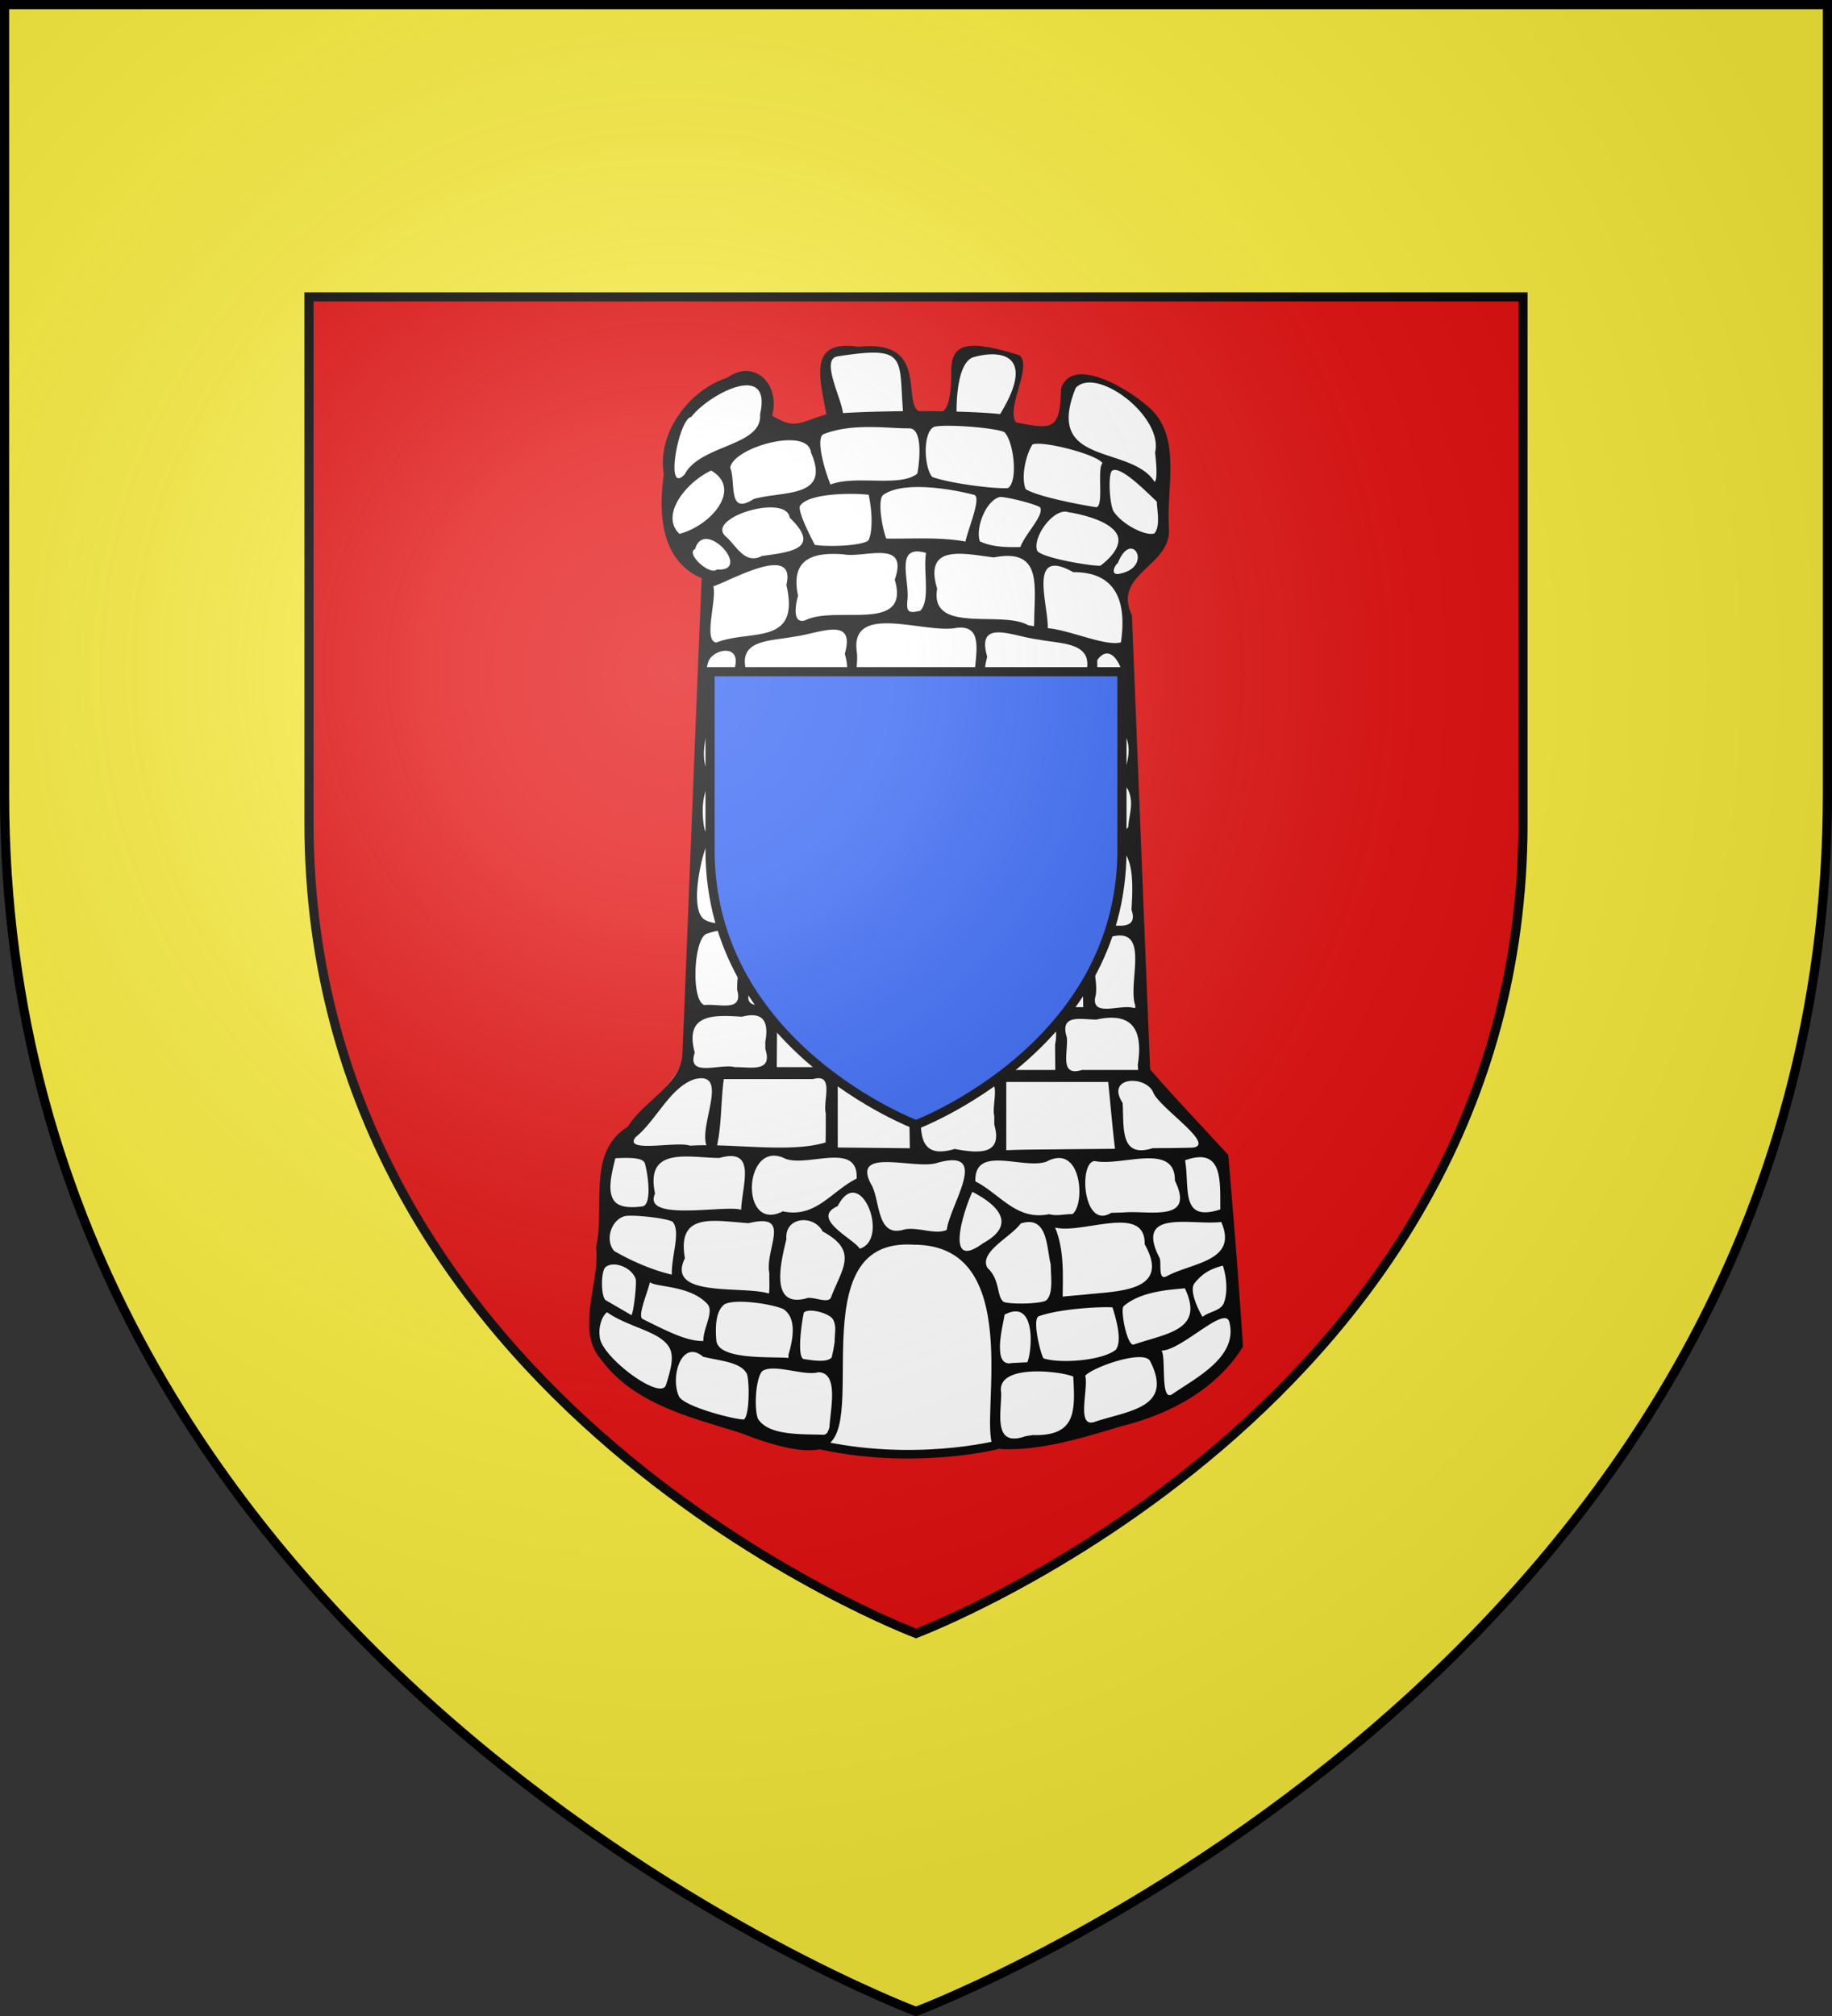 <svg xmlns="http://www.w3.org/2000/svg" xmlns:xlink="http://www.w3.org/1999/xlink" width="600" height="660" version="1.0"><rect width="100%" height="100%" fill="#333333" stroke="none"/><defs><radialGradient id="c" cx="-80" cy="-80" r="405" gradientUnits="userSpaceOnUse"><stop offset="0" style="stop-color:#fff;stop-opacity:.31"/><stop offset=".19" style="stop-color:#fff;stop-opacity:.25"/><stop offset=".6" style="stop-color:#6b6b6b;stop-opacity:.125"/><stop offset="1" style="stop-color:#000;stop-opacity:.125"/></radialGradient><linearGradient id="a"><stop offset="0" style="stop-color:white;stop-opacity:.314"/><stop offset=".19" style="stop-color:white;stop-opacity:.251"/><stop offset=".6" style="stop-color:#6b6b6b;stop-opacity:.125"/><stop offset="1" style="stop-color:black;stop-opacity:.125"/></linearGradient><path id="b" d="M-298.5-298.5h597V-40C298.5 246.31 0 358.5 0 358.5S-298.5 246.31-298.5-40v-258.5z"/></defs><g transform="translate(300 300)"><use xlink:href="#b" width="600" height="660" style="fill:#fcef3c"/><path d="M-198.801-202.811h397.602V-30.65C198.801 160.032 0 234.751 0 234.751S-198.801 160.032-198.801-30.65v-172.161z" style="fill:#e20909;stroke:#000;stroke-opacity:1;stroke-width:3"/></g><path d="M-22.047-184.76c-4.6-.352-8.117 3.567-8.501 7.894-.939 5.53 1.69 7.462 1.92 13.019-5.41 3.484-4.69 2.927-11.085 3.16-3.472.16-8.309-1.266-8.328-5.455 1.361-4.337.304-8.601-4.618-10.16-4.522-1.505-8.111.309-12.18 1.553-10.028 4.422-18.285 14.779-17.003 26.215.056 5.281-1.09 10.698-.26 16.047.641 8.008 5.088 15.967 12.86 18.837-2.315 52.57-4.101 105.171-6.466 157.735-1.65 8.923-8.378 13.538-13.804 19.975-1.383 2.11-3.002 3.8-5.095 5.21-6.56 6.076-8.149 15.89-8.23 24.147.18 4.539-.531 9.038-.914 13.494.718 10.553-4.938 21.296-.967 31.565 5.873 10.744 17.151 17.175 28.333 21.186 8.47 2.858 16.962 5.987 25.823 7.416C3.32 191.304-53.784 106.09.705 105.741c41.562.801 12.273 62.649 27.892 65.338 15.892.33 30.975-5.447 46.015-9.72 12.49-4.216 24.423-11.779 31.533-23.157-1.339-20.72-5.044-39.414-6.763-60.105-8.563-9.316-17.293-18.486-25.604-28.028-2.045-49.603-1.986-101.21-3.975-150.816-2.407-4.381-1.437-10.01 2.15-13.452 3.937-4.449 10.35-8.28 9.959-15.067-.976-11.093 2.253-23.257-3.594-33.412-4.086-6.058-10.675-9.987-17.19-13.004-3.653-1.517-9.282-3.033-11.906.808-1.603 2.018.283 4.686-.26 7.072.063 4.409-3.957 7.696-8.183 7.678-4.938.368-2.388 1.023-7.217.16-6.133-5.456 1.657-18.279-.489-22.968-14.289-2.487-18.23-2.708-18.512.24-.284 2.95.765 9.491-4.815 17.992-4.145.078-8.285.286-12.425.496-1.898.097.142-14.85-5.226-20.073-4.737-2.553-9.423-.194-14.142-.483z" style="fill:#fff;fill-opacity:1;stroke:none;stroke-width:7;stroke-miterlimit:4;stroke-dasharray:none;stroke-opacity:1" transform="translate(300 300)"/><path d="M13.348-163.667c-.024.99-.97-17.657 5.638-19.447 9.992-2.708 19.991.039 8.571 18.667-13.169-1.316-38.269-1.14-51.475-.318-.598-5.159-7.402-17.672-1.775-18.558 23.374-3.683 19.936.463 21.505 18.846m-71.55 19.735c-6.71 7.297-1.98-18.321 2.15-18.762 5.405-7.178 26.594-18.7 22.52-.861.83 10.501-19.502 9.84-24.67 19.623zm154.044-7.143c.262 2.39.971 8.753-.153 9.659C70.371-154.572 41.77-147.05 52.308-173c6.756-7.252 28.802 9.332 25.998 21.115zm-106.335 10.51c-2.997-7.782-4.478-15.62-2.206-16.505 9.566-3.726 20.895-1.818 28.017-1.885 3.953-.037 3.775 8.444 2.667 14.798-5.655 4.623-20.062.376-28.478 3.593zm56.978-17.148c3.11 3.143 4.552 16.168 1.153 18.32-5.166.295-19.683-1.712-24.827-3.677-2.702-3.398-3.053-14.403.523-16.314 2.684-1.084 20.019.133 23.15 1.67zm-82.172 21.922c-8.587 5.548-5.691-5.567-7.624-10.278.911-6.64 25.588-13.628 26.456-4.935 6.659 15.118-9.42 12.432-18.832 15.213zm114.31-11.739c-1.855 1.629.478 13.68-1.944 14.397-4.562-.616-19.791-3.548-23.252-5.972-1.54-4.047.071-11.125 2.25-14.57 3.425-1.36 21.413 3.356 22.946 6.145zM-77.47-125.216c-6.557-6.233 2.434-17.095 10.392-20.722 10.18 5.892.248 17.866-10.392 20.722zM78.86-135.78c.113 2.975 1.22 8.129-.785 10.395-2.638 1.037-10.503-2.763-13.422-7.293-1.136-2.076-1.861-11.329-.508-13.17 2.583-1.95 10.624 6.17 14.716 10.068zm-59.85-2.21c2.532.673-1.755 10.587-2.82 15.278-8.563-1.537-17.282-.844-25.932-.972-1.382-3.594-2.985-12.885-.929-14.332 6.586-4.632 22.528-1.874 29.681.027zm-34.634 14.933c-2.362 1.885-13.925 2.107-17.532 1.426-1.44-2.825-5.36-10.369-4.912-12.621 2.707-4.597 18.673-4.319 22.577-3.755 1.426 6.873 1.112 12.785-.133 14.95zm49.806 2.149c-4.229.12-9.506.025-13.265-1.886-1.45-3.923 1.619-13.022 6.419-14.476 1.616-.286 11.75 2.22 13.339 3.384 1.336 2.668-4.932 8.628-6.493 12.978zm-84.634 2.922c-5.524 2.864-8.196-3.036-11.58-6.15-7.826-6.1 19.542-14.526 20.663-6.39 10.655 10.274.08 11.268-9.083 12.54zm110.87 3.176c-2.226.285-19.51-2.522-20.745-4.942-1.577-4.554 5.57-14.158 10.21-12.574 5.827.94 13.948 3.238 15.986 7.332 1.343 2.7-.507 6.423-5.45 10.184zm-125.633 1.252c-2.191 2.166-10.435-5.276-7.136-6.682 3.045-10.539 19.123 7.533 7.136 6.682zM67.1-112.268c-3.56 1.003-2.34-2.28-.981-3.45 4.511-11.277 11.555 1.115.981 3.45zM1.398-100.045c-4.162 1.012-4.526.14-4.207-3.537.8-6.376-4.4-18.465 6.1-15.399-.985 5.927 1.482 15.438-1.893 18.936zm-37.749 3.152c-5.01 1.474-2.399-7.818-2.28-8.035-2.41-11.43 3.856-14.465 14.915-13.589 6.888 1.285 21.476-5.131 16.756 8.286 5.222 17.76-19.197 8.224-29.39 13.338zm75.068.023-.062 1.878-1.933-.326c-8.737-4.99-32.361 3.09-29.794-11.959-4.51-14.88 8.944-11.386 18.55-10.235 15.917-3.106 13.325 9.186 13.24 20.642zM-65.39-89.638c-4.35-.538.157-13.84-.973-18.416 5.764-1.887 27.265-14.314 23.91-.435 4.71 20.23-12.03 14.416-22.937 18.85zm132.513-.073c-4.955 1.426-16.56-3.969-23.964-4.638.174-7.885-6.644-26.735 8.343-18.33 14.664-.1 17.448 10.457 15.621 22.968zM2.119-74.644c-5.085.002-10.17.015-15.256.067-9.5 3.615-5.431-6.648-6.254-12.01-2.28-16.395 22.368-5.792 32.687-7.864 10.845-1.31 4.506 12.868 6.107 19.807H2.119zm-55.111 3.235c-4.682 2.696-1.489-6.142-2.425-8.31-3.42-11.025 7.447-10.292 15.632-11.881 7.874-.934 20.126-7.017 16.467 5.64 5.44 19.39-18.73 10.03-29.674 14.55zM55.427-78.8c-.912 2.459 2.513 12.062-3.348 8.125-10.976-3.957-34.068 4.598-28.75-14.296-3.752-12.79 8.58-6.632 16.466-5.705 8.162 1.607 19.18.743 15.632 11.876zm-118.464 9.725c-7.506 3.488-4.681-.312-5.238-5.702-.648-3.249-.633-8.066 1.106-9.994 2.842-3.15 9.75-3.59 7.79 3.47-1.009 4.232 2.69 11.958-3.658 12.226zm130.937.84c-.206 3.414-6.038-.988-8.432-1.02L59.365-83.9c5.874-8.128 11.389 8.74 8.535 15.665zM-2.535-54.207c-.385-1.34-6.378 2.147-5.519-.69 1.323-4.963-4.45-16.744 3.85-14.897 3.876 1.14 12.765-2.6 12.664 2.412 1.238 9.387.036 15.961-10.995 13.175zm-33.253 2.661c-4.849 2.32-.916-6.616-2.31-8.243-4.51-11.893 6.232-9.834 14.396-10.272 10.18-2.308 13.864 2.162 11.614 12.378.835 9.877-17.233 2.643-23.7 6.137zm73.896-7.319v2.562c2.318 12.373-16.482 1.55-23.513 3.921-5.824-1.149-.928-12.102-2.068-17.468 9.045 3.07 30.983-5.284 25.58 10.985zm-103.8 11.126c-6.214 3.885-4.09-18.856 1.725-16.738 9.622-2.351 27.874-10.752 21.944 6.629 3.086 13.21-16.41 5.16-23.67 10.11zm134.427-1.214c-1.002 5.997-17.83-2.656-23.95-.857-6.39-1.027-.66-14.126-2.752-18.05 12.068 1.8 32.09 1.058 26.702 18.907zM-47.357-29.47c-16.334 2.817-6.425-7.793-9.25-16.078 14.248-1.297 29.559-2.6 43.834-3.577 5.129-.682 10.542-1.427 10.892.022C-.87-44.896-.155-37.127-.005-29.152c-5.064 0-10.13-1.195-15.194-1.195 0 0-18.057-.612-32.158.878zM56.89-28.286l-.182.716-2.353-.121-29.915-1.131C19.852-26.646 7.337-26.7 4.369-29.988c-3.18-3.522-1.389-12.67-1.036-19.178 13.427.79 26.82 2.115 40.217 3.312 13.959-2.62 14.088 5.984 13.34 17.568zm-119.948-.603c-1.482.715-5.44 1.514-6.003.932-.914-2.65-1.52-11.15 1.076-14.817 1.364-1.927 4.085-2.88 6.406-1.139 3.575 2.683 2.233 16.188-1.48 15.024zM69.426-41.515c2.072 4.403.361 7.962.07 12.374-2.311 2.44-6.996 3.044-9.11 1.149-2.65-2.375-2.12-10.858-.526-14.174 2.428-4.233 7.35-2.67 9.566.651zM8.44-5.655l.012.619C11.46 4.789.424-.536-5.177-.055c-7.795-.005-.582-14.767-2.96-20.03-1.836-7.092 6.937-3.293 11.11-4.217C12.975-26.45 6.105-11.334 8.44-5.655zM-29.825.377c-5.05-.854-11.128 2.134-17.398-.525-2.29-3.081-.765-17.614-1.387-23.914 14.912-3.912 22.154-.31 36.63-1.164 2.462 3.886-.358 16.877-.535 25.316l-17.31.287zm77.716-4.993c-.133 2.085.06 4.221-.348 6.28-10.85-.259-23.172.518-33.5-.867-2.421-1.856-2.073-6.493-1.756-11.1.487-4.441-1.703-11.502.983-13.79C47.366-20.293 46.301-35.72 47.891-4.615zM-54 .354c-4.222 2.574-13.278 2.755-15.812.261-3.815-3.753-1.005-17.642.779-22.662 1.502-4.227 8.39-3.517 15.163-2.667 2.131 3.67 5.336 21.737-.13 25.069zM70.572-2.19c3.368 9.853-12.99 2.565-17.488 4.03.006-4.677-5.642-25.32 2.632-25.55 15.903-3.76 15.597 9.374 14.856 21.52zM-31.125 28.518c-3.918.52-7.892.174-11.83.292-4-1.173-13.584 3.099-11.718-3.797 1.954-7.931-4.975-24.699 9.51-20.364 18.088-6.133 12.843 11.994 14.038 23.869zm-27.437-6.116-.015.734-.018.844c2.195 7.567-6.032 4.49-10.686 5.061-4.458-1.32-3.588-21.578.672-23.324 13.958-4.86 10.534 7.057 10.047 16.685zm55.586-17.1c1.489 2.232 3.028 22.195.31 23.091-6.381 1.284-21.265 2.567-24.218-.77-3.108-3.51-3.214-19.944-1.074-22.569C-24.545.868-8.09 2.901-2.976 5.302zM54.641 24.25l.137 5.484c-7.158-.017-14.317.045-21.474-.058-1.559-3.802-4.704-19.255.433-23.86 2.358-1.61 15.781-1.876 18.447.05 3.745 3.263 2.705 11.279 2.457 18.384zm17.187 4.965-.006.75h-.648c-4.013-1.256-13.447 3.026-12.53-3.265 2.104-6.482-5.94-23.154 5.466-20.072 12.872-3.187 5.058 15.32 7.718 22.587zm-45.259-.165c-3.695 1.597-18.056 2.075-22.23.609-5.207-3.677-.467-16.67-1.259-23.94 7.359-.367 19.619-3.141 24.078 1.31 3.448 4.646 2.181 17.527-.589 22.021zm-38.018 15.521-.143 4.792h-34.01l.126-16.627c8.67.015 17.34-.026 26.008-.174 9.623-2.804 9.5 3.897 8.019 12.01zm-37.912-3.505.019 2.39c2.487 7.744-4.75 5.838-9.997 5.907-4.683-1.307-15.927 3.6-13.128-4.754-3.388-12.665 5.91-12.4 15.45-11.752 7.03-1.828 8.868 1.637 7.656 8.21zm56.632-6.064c1.41 4.26 1.2 9.786.148 14.297-.395 1.693-11.294.955-13.392-.277-3.112-1.827-2.306-8.828-1.03-14.947 4.25-3.827 12.774-3.604 14.274.927zm65.367 13.61.063.833.064.841H54.37c-7.615 2.347-4.43-6.023-4.981-10.686-2.386-7.63 4.413-5.896 9.61-5.796C70.89 31.15 74.45 37.118 72.638 48.612zm-27.089-6.601.064 8.276c-7.825-.026-15.652.077-23.475-.126-12.902 3.496-11.216-7.493-10.964-16.663 8.906-.054 17.812.098 26.719.165 7.017-1.675 8.876 1.8 7.656 8.348zm-75.102 22.477c-.006 3.18.017 6.362-.06 9.542-12.187 3.58-30.04.174-44.399 1.044-4.226-1.58-22.051 2.558-17.8-2.8 6.8-5.5 11.232-16.313 19.308-18.974 13.698-3.345-3.09 22.227 6.738 23.93 2.193-6.853 1.783-16.788 2.822-23.942h29.172c7.224-2.084 3.202 7.077 4.219 11.2zM90.573 75.716c-4.349.135-8.7.154-13.05.175-10.853 3.42-9.37-6.786-9.847-14.799-5.606-8.587 7.206-9.18 9.93-3.663 1.571 4.929 21.037 17.402 12.967 18.287zM-2.188 65.008l.168 10.911a9222.59 9222.59 0 0 0-23.608-.238V54.976c6.042-2.707 29.363-4.904 23.44 10.032zm51.463 11.23c-6.57.11-13.147.035-19.712.323V54.212h33.388c.745 7.293 1.347 14.604 2.225 21.882l-15.901.144zM25.638 65.412v2.762c2.873 10.004-4.965 9.473-12.976 7.973C-2.071 80.56 2.419 65.8 1.614 56.439c1.137-6.053 13.96-.55 19.805-2.227 7.224-2.084 3.202 7.077 4.219 11.2zM-98.46 79.19c5.864-.324 9.221-.02 9.699 1.787 1.229 4.651 2.143 13.557-.86 13.973-4.928.683-7.833-.048-9.17-1.738-2.44-3.087-.9-9.068.33-14.022zM99.673 95.944c-13.162 4.23-9.993-6.584-11.538-16.093 12.533-4.491 11.427 6.885 11.538 16.093zm-156.936.123c-4.847-1.745-32.58 4.106-28.2-5.311-3.332-15.6 11.013-11.727 21.038-11.657 12.47-3.535 7.44 8.83 7.162 16.968zm13.65.495c-14.33 7.371-12.942-24.226.91-17.182 7.442 2.733 23.853-5.8 23.262 6.469-8.242 4.072-13.37 13.057-24.172 10.713zm111.42.384L65.813 97l-1.875.055c-9.287 5.774-10.78-16.831-5.368-16.944 8.806 1.831 26.368-6.317 26.222 6.417 6.784 13.911-8.618 9.598-16.983 10.418zm-16.578.535c-2.517-.06-5.138.74-7.61.015-10.752 2.222-15.966-6.562-24.168-10.724-.446-12.173 15.729-3.791 23.263-6.468C54.35 74.042 55.509 94.33 51.229 97.48zm-41.171 5.168c-3.688 1.707-9.381-1.061-13.812-.158-8.989 2.826-7.918-8.494-10.575-14.12-7.74-13.304 14.027-5.278 21.214-7.654 17.663-5.062 4.44 13.146 3.173 21.931zm-28.508 6.155c-1.63-3.079-16.445-9.875-7.205-13.928 7.39-14.44 17.278 10.941 7.205 13.928zm40.365-1.768c-12.997 9.607-6.018-11.503-3.455-16.844 8.945 4.586 14.369 10.897 3.455 16.844zm-101.89 10.258c-6.465-1.508-13.238-4.485-18.874-7.739-3.002-3.467-1.164-9.953 3.299-11.37 2.128-.676 13.959.577 15.833 1.806 2.76 3.172-.423 11.166-.257 17.303zm161.988.564c-3.014 1.477-1.37-5.073-2.387-6.298-8.007-15.918 10.743-10.327 20.337-11.503 5.678 12.923-9.567 13.238-17.95 17.801zm-130.038-1.008c-.08 2.163.166 4.71-.14 6.637-8.245-2.697-34.014 1.565-27.515-11.563-2.756-15.477 9.976-12.126 20.902-11.486 14.512-3.562 5.152 8.457 6.753 16.412zm103.452 6.97c-2.464.212-4.928.422-7.39.66.077-7.667.483-15.334-2.476-22.607 9.104 2.26 29.642-7.919 29.33 5.458 8.866 15.732-9.075 15.286-19.464 16.49zm-83.245.882c-.822 2.384-6.32-.556-8.201.39-12.15 3.147-8.128-12.278-6.426-19.434-.637-7.335 8.902-8.146 11.863-2.511 11.916 6.443 6.306 12.154 2.764 21.555zm70.461 1.024c-1.703 1.155-11.59 1.358-13.895.506-2.471-1.808-1.044-7.164-5.347-11.156-2.917-5.181 7.752-10.13 10.903-14.535 8.882-2.782 8.384 7.628 9.808 13.41.092 4.44.88 9.604-1.469 11.775zm-134.462-7.05c.39 1.487-.588 10.51-1.356 11.886l-8.404-4.876c-1.635-.948-1.642-9.295-.213-10.734 2.474-2.359 8.599-.192 9.973 3.723zm192.56 8.078c-1.024 2.415-4.982 2.709-6.89 4.371-1.086-1.782-4.625-8.624-2.586-11.084 2.56-3.09 4.82-4.515 9.227-5.694 1.217 3.57 1.722 8.937.25 12.407zm-169.082.128c2.341 2.53-1.454 8.088-1.294 12.13-5.258.117-11.158-2.846-19.87-7.182-1.763-.877 1.296-7.826 2.378-12.063 1.96 1.714 13.085.955 18.786 7.115zm139.81 13.245c-2.222 1.275-4.682-11.432-3.474-12.497 5.765-5.081 16.129-5.451 20.058-5.87 6.548 13.73-5.876 14.709-16.585 18.367zm-113.174 3.164c-.171.463.255 1.602-.668 1.213-6.79-.337-22.27.543-23.014-5.616-.482-5.637.113-9.921 2.66-11.88 3.483-1.926 15.357-.183 19.299 1.564 3.713 2.493 3.749 7.826 1.723 14.72zm107.164-1.43c-4.441 3.621-18.336 4.625-23.692 2.84-.987-1.41-3.83-12.987-1.53-13.804 7.156-2.545 20.79-3.162 24.126-2.885 1.803 5.728 2.93 11.262 1.096 13.85zm-102.193-12.146c1.46-1.433 6.879-.212 8.998 1.586 2.553 2.167.799 10.31.111 13.123-1.601 1.696-5.798.982-9.063.523-2.39-.335-.803-11.825-.046-15.232zm73.192 16.26-5.026.251c-6.853 1.49-2.764-12.947-2.421-15.833 10.624-5.589 8.94 12.413 7.447 15.581zm-118.341 7.42c-1.675 5.452-21.627-9.469-21.704-15.908-.435-2.552.522-6.509 2.417-7.877 7.184 5.085 18.005 6.281 20.612 12.015 1.222 2.686.399 6.38-1.325 11.77zm165.829 3.023c-4.077 2.8-1.93-12.339-3.561-14.257 6.552-.041 20.322-14.545 22.175-9.593 3.197 11.566-10.763 18.403-18.614 23.85zm-139.351-6.686c.884 2.162.955 13.544-.94 14.97-2.658.156-19.703-4.175-21.302-7.592-2.943-6.474.961-18.875 7.943-12.939 5.733 1.413 12.227 1.7 14.299 5.56zm113.57 15.874c-5.667 1.46-1.612-10.989-2.738-15.237 2.822-2.986 19.47-8.717 21.29-4.687 7.857 15.458-7.536 16.13-18.552 19.924zM-28.4 168.83l-1.616.883c-7.965-.238-18.381.286-21.77-5.29-1.223-3.058-.836-12.793 1.359-15.473 3.564-2.72 13.924 1.664 18.422.286 7.335.159 3.5 13.782 3.605 19.594zm79.9-18.18c.657 11.496.909 19.571-13.278 19.162l-2.353.37c-10.92 3.907-7.819-7.987-7.977-14.26-1.699-9.36 18.822-7.186 23.608-5.272zM27.957 174.39c13.009.568 26.68-3.68 39.139-7.436 15.823-3.909 31.186-11.912 39.984-26.101-1.325-20.923-3.052-41.835-4.806-62.73-8.26-9.029-17.318-18.496-25.59-28.001C74.648.568 72.701-48.99 70.72-98.547c-6.385-13.478 12.016-15.713 12.167-27.725-1.258-13.526 4.889-31.572-7.6-41.21-5.943-5.175-24.113-16.292-27.796-5.281-.192 13.882-3.094 13.347-14.78 11.026-3.28-4.871 5.495-18.367 1.166-21.958-17.244-5.399-22.357-3.867-22.337 5.33.035 16.4-4.11 13.643-8.735 13.549-9.25-.189 3.549-24.414-21.666-21.652-16.703-2.508-12.59 10.357-10.506 22.12-8.985 2.641-10.024 5.089-17.76.416 2.756-9.882-5.51-18.938-14.756-12.383-12.448 4.056-22.943 17.856-20.72 31.556-1.794 12.953-1.036 28.197 12.402 34.091-2.209 51.879-4.153 103.77-6.29 155.652-.477 10.216-12.885 15.545-17.9 23.89-13.505 8.328-7.39 26.06-10.381 39.366 1.298 12.048-6.971 27.124 1.729 36.968 10.971 14.72 29.392 18.743 45.894 24.019 71.342 27.95.111-58.39 57.86-63.252 42.636 6.781 11.936 65.684 27.246 68.416z" style="fill:#000;fill-opacity:1;stroke:none;stroke-opacity:1" transform="translate(300 300)"/><path d="M-32.932 172.732c31.826 7.365 59.498.308 59.498.308-4.464-8.555 11.12-66.723-27.155-66.956-40.918-2.604-13.933 67.078-32.343 66.648z" style="fill:#fff;fill-opacity:1;fill-rule:evenodd;stroke:#000;stroke-width:2.812;stroke-linecap:butt;stroke-linejoin:miter;stroke-miterlimit:4;stroke-dasharray:none;stroke-opacity:1" transform="translate(300 300)"/><path d="M0 68.215s67.448-25.38 67.448-89.88v-58.42H-67.448v58.42c0 64.5 67.448 89.88 67.448 89.88z" style="fill:#2b5df2;fill-opacity:1;fill-rule:evenodd;stroke:#000;stroke-width:3;stroke-linecap:butt;stroke-linejoin:miter;stroke-miterlimit:4;stroke-dasharray:none;stroke-opacity:1" transform="translate(300 300)"/><use xlink:href="#b" width="600" height="660" style="fill:url(#c)" transform="translate(300 300)"/><use xlink:href="#b" width="600" height="660" style="fill:none;stroke:#000;stroke-width:3" transform="translate(300 300)"/></svg>